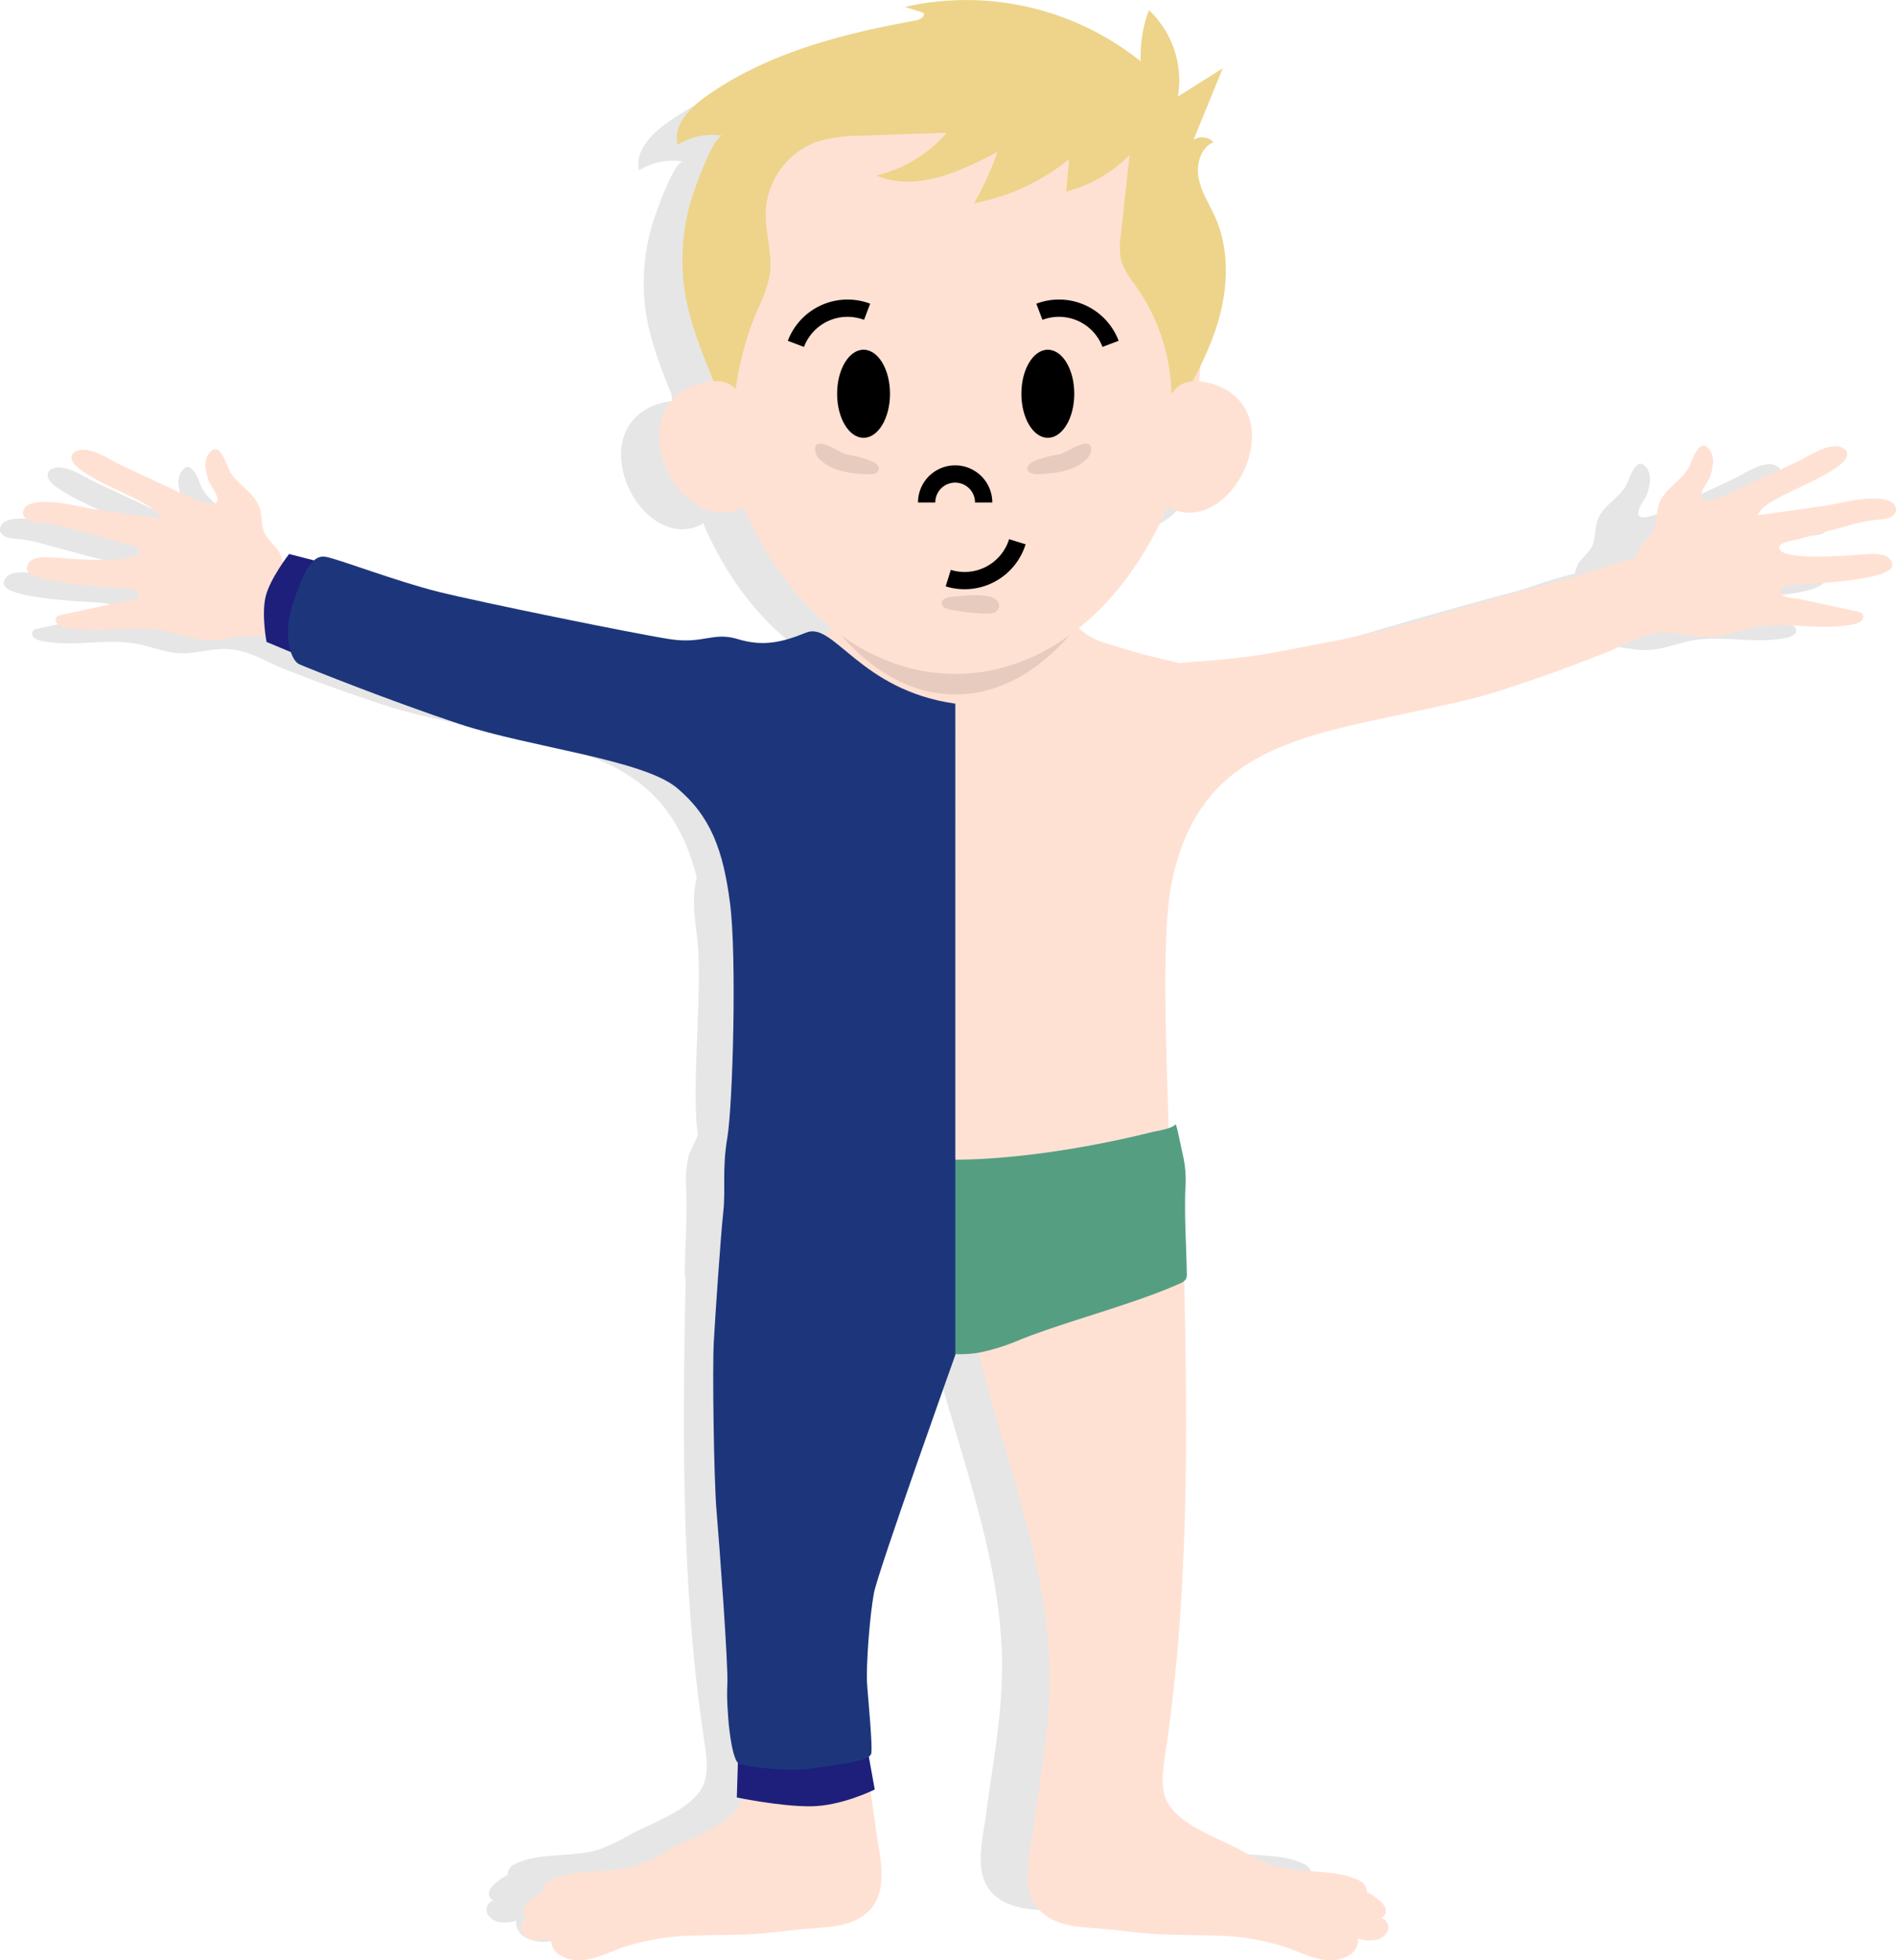 <?xml version="1.0" encoding="UTF-8"?>
<svg xmlns="http://www.w3.org/2000/svg" viewBox="0 0 460.96 476.46">
  <title>Element 49</title>
  <g style="isolation:isolate">
    <g id="Ebene_2" data-name="Ebene 2">
      <g id="_17_Junge" data-name="17_Junge">
        <path d="M443.19,126a6.84,6.84,0,0,0-2.89-.66c-4.76-.29-8.94,1.16-13.53,1.8l-15.13,2.14c1-2,3.15-3.16,5.2-4.25,4.57-2.42,10.14-4.56,14.23-7.58,2.25-1.66,2.29-3.19,1.18-4-2.93-2.07-8.3,1.77-10.82,3L407.3,123c-1.86.87-10.78,5.39-8.7.49.49-1.18,1.35-2.21,1.83-3.38a9.63,9.63,0,0,0,.58-2.41,5.22,5.22,0,0,0-.42-3.57c-2.64-4.23-4.44,2.34-5.21,3.79-1.74,3.22-5.75,5-7,8.55-.79,2.19-.34,4.7-1.53,6.74a39.22,39.22,0,0,1-2.73,3.23,7,7,0,0,0-1.26,3c-5.14,1.13-10.46,3.26-14.38,4.32-6.92,1.87-13.83,3.75-20.73,5.71-15.41,4.36-21.56,6.7-37.48,9.74-16.22,3.09-17.32,3.65-33.86,4.88-.65.05-1.29.11-1.92.19-3.38-.88-6.82-1.61-10.1-2.52-.28-1.59-1.25-2.44-3.71-3.34-.85-.31-6.51-1.79-7.12-1.11l-.47.52a18.29,18.29,0,0,1-2.48-1.83c8.69-7,16-16.93,21-28.87a8.44,8.44,0,0,0,3.92,1.43c7.69,1,14.85-7.28,16-15.85s-4.2-14.18-11.89-15.19c-.18,0-.35,0-.52,0,.12-1.21.22-2.42.31-3.64a69.83,69.83,0,0,0,4-10c2.5-8.18,3-17.29-.44-25.13-1.35-3.1-3.3-6-4-9.31s.38-7.36,3.49-8.69a3.76,3.76,0,0,0-4.74-.55l6.93-17-10.63,6.69A23,23,0,0,0,267.23,9.4a31.09,31.09,0,0,0-2,12.15A66.19,66.19,0,0,0,209.34,8.64L213.7,10c.62.77-.66,1.64-1.63,1.81C194.45,15,176.58,19.57,162,30c-3.81,2.72-7.73,6.86-6.62,11.41a15.63,15.63,0,0,1,10.8-2.14c-2.36-.4-7.23,13.91-7.75,15.77a50.79,50.79,0,0,0-1.7,18.48c.7,7.62,3.58,15.05,6.55,22.4,0,.54.09,1.08.14,1.61l-.4,0c-7.68,1-13,6.62-11.89,15.19s8.29,16.86,16,15.85a8.61,8.61,0,0,0,3.83-1.36c5.11,11.94,12.38,21.89,21.07,28.84a17.55,17.55,0,0,1-3,2.1q-.65-.81-1.32-1.59c-2.19.61-4.36,1.27-6.49,2a8.25,8.25,0,0,0-3.87,2.18,3.62,3.62,0,0,0-.71,1.48c-2.78.71-5.65,1.33-8.47,2.07-.64-.08-1.28-.14-1.93-.19-16.54-1.23-15.79-1-32-4.09-15.92-3-22.07-5.37-37.48-9.74-6.89-2-13.81-3.84-20.73-5.71-3.92-1.06-9.24-3.19-14.38-4.32a7,7,0,0,0-1.26-3A41.15,41.15,0,0,1,57.69,134c-1.2-2-.75-4.55-1.54-6.74-1.26-3.52-5.28-5.32-7-8.55-.78-1.45-2.58-8-5.22-3.79a5.28,5.28,0,0,0-.42,3.57,10.46,10.46,0,0,0,.58,2.41c.48,1.17,1.34,2.21,1.83,3.38,2.08,4.9-6.83.38-8.69-.49l-14.13-6.6c-2.53-1.18-7.9-5-10.83-3-1.11.79-1.06,2.32,1.18,4,4.09,3,9.66,5.16,14.23,7.58,2,1.09,4.23,2.3,5.21,4.25l-15.13-2.13c-4.6-.65-8.77-2.1-13.54-1.81a6.88,6.88,0,0,0-2.89.66A2.21,2.21,0,0,0,0,129a2.53,2.53,0,0,0,1.84,1.65,13.22,13.22,0,0,0,2.69.38,37.09,37.09,0,0,1,6.35,1.31l12.82,3.43c1.05.28,4.13.58,4,1.94-.31,3.4-18.56,1.58-21.16,1.46a10.28,10.28,0,0,0-3.55.26A2.78,2.78,0,0,0,.9,141.79c0,4,22.06,4.48,24.65,4.84,1.05.14,2.36.69,1.88,1.84s-3.38,1.15-4.51,1.38c-4.56,1-9.11,2-13.67,2.93a2.36,2.36,0,0,0-1.18.49A1.23,1.23,0,0,0,8.26,155a3.89,3.89,0,0,0,1.94.81c7.28,1.53,15-.56,22.34.57,3.8.59,7.6,2.32,11.46,2.43,3.47.1,7-1.08,10.55-1.05,5.71.05,9.19,2.73,14.13,4.69q8.46,3.36,17.09,6.36c11.45,4,14,4.59,26,7.18,28.48,6.18,50.41,8.29,57.63,37.35-.13.5-.25,1-.34,1.5-.72,4.1-.18,8.27.35,12.38,1.61,12.36-1.4,35.9.2,48.26,0,.18.05.36.08.54-1,1.94-2.13,4.47-2.24,4.87a26.5,26.5,0,0,0-.63,8.07c.27,6.69-.23,13.48-.34,20.17a2.62,2.62,0,0,0,.2,1.27c0,.55,0,1.09,0,1.63-.79,37-1,74.42,4.52,111.1.47,3.1,1,6.29.27,9.35-1.61,7-12.77,10.43-18.34,13.53a47.59,47.59,0,0,1-6.92,3.37c-6.61,2.39-14.83.68-21,3.73a2.87,2.87,0,0,0-1.81,2.65,19.25,19.25,0,0,0-2.92,2,4.36,4.36,0,0,0-1.57,2.09,1.75,1.75,0,0,0,1.12,2.11,2.36,2.36,0,0,0-1.64,3,3.93,3.93,0,0,0,3,2.27,8.88,8.88,0,0,0,4.09-.33,4.06,4.06,0,0,0,2,3.91,8.63,8.63,0,0,0,4.79,1.21c3.72,0,7.93-2.45,11.48-3.45a58.09,58.09,0,0,1,14-2.35c4.24-.13,8.49-.17,12.71-.26,5.73-.13,11.57-1.1,17.31-1.52,3.3-.24,6.71-.46,9.66-1.8,9.26-4.19,6.07-14.26,5-22.09-1.7-12.81-4.19-25.26-3.79-38.27.78-25.79,10.81-49.88,16.9-74.67a32.51,32.51,0,0,0,11.21.3c6.1,24.68,16.05,48.68,16.84,74.37.39,13-2.1,25.46-3.79,38.27-1,7.83-4.24,17.9,5,22.09,2.95,1.34,6.35,1.56,9.65,1.8,5.75.42,11.58,1.39,17.31,1.52,4.23.09,8.48.13,12.71.26a58,58,0,0,1,14,2.35c3.56,1,7.77,3.42,11.49,3.45a8.65,8.65,0,0,0,4.79-1.21,4.07,4.07,0,0,0,2-3.91,8.87,8.87,0,0,0,4.09.33,3.9,3.9,0,0,0,3-2.27,2.35,2.35,0,0,0-1.64-3,1.74,1.74,0,0,0,1.12-2.11,4.3,4.3,0,0,0-1.57-2.09,18.67,18.67,0,0,0-2.91-2,2.88,2.88,0,0,0-1.82-2.65c-6.16-3.05-14.38-1.34-21-3.73a47.59,47.59,0,0,1-6.92-3.37c-5.58-3.1-16.74-6.53-18.35-13.53-.7-3.06-.19-6.25.27-9.35,5.5-36.68,5.32-74.07,4.52-111.1,0-.37,0-.75,0-1.13a1.49,1.49,0,0,0,.4-.43,2.56,2.56,0,0,0,.22-1.34c-.11-6.69-.61-13.48-.34-20.17a26.19,26.19,0,0,0-.63-8.07c-.1-.4-1.26-2.91-2.23-4.85a23.69,23.69,0,0,0,.56-5.89c.05-5.36-1.53-15.17-2.42-23.8-.07-5.63-.05-11.31.14-16.41.45-2.86,1-5.7,1.7-8.52.77-3.13,2.83-6.8,2.46-10a6.85,6.85,0,0,0-.84-2.5c8.57-25,31.2-27.86,58.16-33.71,11.94-2.59,14.51-3.21,26-7.18q8.64-3,17.1-6.36c4.93-2,8.41-4.64,14.13-4.69,3.54,0,7.07,1.14,10.54,1.05,3.87-.11,7.67-1.84,11.46-2.43,7.37-1.13,15.07,1,22.34-.57a4.16,4.16,0,0,0,1.95-.81,1.24,1.24,0,0,0,.18-1.76,2.33,2.33,0,0,0-1.17-.49c-4.56-1-9.12-2-13.68-2.93-1.12-.23-4-.25-4.51-1.38s.83-1.7,1.88-1.84c2.59-.36,24.69-.9,24.65-4.84a2.78,2.78,0,0,0-2.13-2.32,10,10,0,0,0-3.54-.26c-2.61.12-20.85,1.94-21.17-1.46-.12-1.36,3-1.66,4-1.94l12.82-3.43a38.21,38.21,0,0,1,6.36-1.32,12.73,12.73,0,0,0,2.69-.37,2.57,2.57,0,0,0,1.84-1.65A2.23,2.23,0,0,0,443.19,126Z" opacity="0.1" style="mix-blend-mode:multiply"></path>
        <path d="M221.89,301.7c-7.09-4.32-16.28-5.29-24.3-6-6.47-.6-14.06-.77-18.2,4.23-2.82,3.42-3.07,8.22-3.16,12.65-.82,37.93-1,76.24,4.63,113.82.48,3.18,1,6.44.28,9.57-1.65,7.18-13.09,10.7-18.8,13.87a48.89,48.89,0,0,1-7.09,3.45c-6.77,2.45-15.19.7-21.51,3.82a3,3,0,0,0-1.86,2.72,19.1,19.1,0,0,0-3,2.08,4.45,4.45,0,0,0-1.61,2.14,1.79,1.79,0,0,0,1.14,2.16,2.42,2.42,0,0,0-1.67,3.06,4,4,0,0,0,3.11,2.32,9.27,9.27,0,0,0,4.18-.33,4.19,4.19,0,0,0,2.06,4,8.88,8.88,0,0,0,4.91,1.24c3.81,0,8.12-2.51,11.77-3.54a59.26,59.26,0,0,1,14.35-2.4c4.34-.13,8.69-.18,13-.27,5.87-.13,11.85-1.13,17.74-1.56,3.38-.24,6.86-.47,9.89-1.84,9.49-4.3,6.22-14.62,5.15-22.64-1.73-13.12-4.29-25.88-3.88-39.2.85-27.73,12.13-53.56,18.22-80.29,1.93-8.48,4.38-15.68-3.14-21.48A22.93,22.93,0,0,0,221.89,301.7Z" fill="#ffe1d3"></path>
        <path d="M242.28,301.7c7.09-4.32,16.28-5.29,24.3-6,6.47-.6,14.06-.77,18.2,4.23,2.82,3.42,3.07,8.22,3.16,12.65.82,37.93,1,76.24-4.63,113.82-.48,3.18-1,6.44-.28,9.57,1.65,7.18,13.09,10.7,18.8,13.87a48.39,48.39,0,0,0,7.09,3.45c6.77,2.45,15.19.7,21.51,3.82a3,3,0,0,1,1.86,2.72,19.59,19.59,0,0,1,3,2.08,4.45,4.45,0,0,1,1.61,2.14,1.79,1.79,0,0,1-1.14,2.16,2.42,2.42,0,0,1,1.67,3.06,4,4,0,0,1-3.11,2.32,9.27,9.27,0,0,1-4.18-.33,4.19,4.19,0,0,1-2.06,4,8.88,8.88,0,0,1-4.91,1.24c-3.81,0-8.12-2.51-11.77-3.54a59.26,59.26,0,0,0-14.35-2.4c-4.34-.13-8.69-.18-13-.27-5.87-.13-11.85-1.13-17.74-1.56-3.38-.24-6.86-.47-9.89-1.84-9.49-4.3-6.22-14.62-5.15-22.64,1.73-13.12,4.29-25.88,3.88-39.2-.85-27.73-12.13-53.56-18.22-80.29C235,316.24,232.51,309,240,303.24A22.93,22.93,0,0,1,242.28,301.7Z" fill="#ffe1d3"></path>
        <path d="M459.6,121.92a6.84,6.84,0,0,0-3-.68c-4.88-.3-9.15,1.19-13.86,1.85l-15.5,2.18c1-2,3.23-3.23,5.33-4.35,4.69-2.48,10.39-4.66,14.58-7.76,2.3-1.71,2.35-3.27,1.21-4.08-3-2.12-8.5,1.82-11.09,3l-14.48,6.76c-1.9.89-11,5.53-8.91.5.51-1.2,1.38-2.26,1.88-3.46a10,10,0,0,0,.59-2.47,5.34,5.34,0,0,0-.43-3.65c-2.7-4.34-4.54,2.4-5.34,3.88-1.78,3.3-5.89,5.15-7.19,8.76-.81,2.24-.35,4.81-1.57,6.9a41.41,41.41,0,0,1-2.79,3.31,7.13,7.13,0,0,0-1.29,3.06c-5.27,1.16-10.72,3.34-14.74,4.42C376,142,368.87,144,361.81,146c-15.79,4.47-22.09,6.87-38.4,10-16.62,3.17-17.75,3.74-34.69,5-.67.05-1.32.12-2,.19-4-1-8-1.84-11.84-3l-6.24-1.9c-7.42-2.25-8.93-7.79-15-10.71-6.3-3-14.61-4.77-21.34-7.33-6.73,2.56-15.05,4.31-21.35,7.33-6.08,2.92-7.59,8.46-15,10.71l-6.24,1.9c-3.8,1.15-7.87,2-11.84,3-.65-.07-1.3-.14-2-.19-16.94-1.26-16.17-1-32.79-4.19-16.32-3.11-22.62-5.51-38.4-10-7.07-2-14.15-3.93-21.24-5.85-4-1.08-9.47-3.26-14.74-4.42a7.23,7.23,0,0,0-1.28-3.06,39.54,39.54,0,0,1-2.8-3.31c-1.22-2.09-.76-4.65-1.57-6.9-1.29-3.61-5.41-5.46-7.19-8.76-.79-1.48-2.63-8.22-5.34-3.88a5.41,5.41,0,0,0-.43,3.66,10.05,10.05,0,0,0,.6,2.46c.49,1.21,1.36,2.26,1.87,3.46,2.13,5-7,.39-8.91-.5l-14.47-6.76c-2.59-1.21-8.09-5.15-11.1-3C17,110.7,17,112.26,19.33,114c4.19,3.1,9.89,5.28,14.57,7.76,2.1,1.12,4.33,2.36,5.34,4.35L23.73,123.9c-4.7-.66-9-2.15-13.86-1.85a7,7,0,0,0-3,.68A2.26,2.26,0,0,0,5.59,125a2.64,2.64,0,0,0,1.89,1.69,13.81,13.81,0,0,0,2.75.38,39,39,0,0,1,6.51,1.34L29.88,132c1.07.29,4.22.59,4.09,2-.32,3.48-19,1.61-21.68,1.49a10.49,10.49,0,0,0-3.63.26,2.86,2.86,0,0,0-2.18,2.38c-.05,4,22.6,4.59,25.25,5,1.08.15,2.42.71,1.93,1.88s-3.47,1.18-4.62,1.42c-4.68,1-9.34,2-14,3a2.43,2.43,0,0,0-1.21.49,1.28,1.28,0,0,0,.19,1.81,4.22,4.22,0,0,0,2,.83c7.45,1.57,15.34-.57,22.88.59,3.89.59,7.78,2.37,11.74,2.48,3.56.1,7.17-1.1,10.81-1.07,5.85,0,9.42,2.79,14.47,4.8q8.67,3.45,17.52,6.52c11.73,4.06,14.36,4.7,26.6,7.35,30.34,6.59,53.44,8.65,59.86,42,2.74,14.24.63,50.69.63,60.29,0,4.27,36.79,9.32,51.79,10.53,15-1.21,51.79-6.26,51.79-10.53,0-9.6-2.11-46.05.63-60.29,6.42-33.34,31.41-36.21,61.76-42.8,12.23-2.65,14.86-3.29,26.6-7.35,5.9-2,11.73-4.23,17.51-6.52,5-2,8.62-4.76,14.48-4.8,3.63,0,7.24,1.17,10.8,1.07,4-.11,7.85-1.89,11.74-2.48,7.55-1.16,15.44,1,22.89-.59a4.19,4.19,0,0,0,2-.83,1.27,1.27,0,0,0,.19-1.81,2.54,2.54,0,0,0-1.2-.5c-4.67-1-9.34-2-14-3-1.14-.24-4.13-.25-4.61-1.42s.84-1.73,1.92-1.88c2.65-.37,25.3-.92,25.26-5a2.87,2.87,0,0,0-2.19-2.38,10.49,10.49,0,0,0-3.63-.26c-2.67.12-21.36,2-21.68-1.49-.13-1.4,3-1.7,4.1-2l13.13-3.52a39,39,0,0,1,6.51-1.34,14,14,0,0,0,2.76-.38,2.62,2.62,0,0,0,1.88-1.7A2.24,2.24,0,0,0,459.6,121.92Z" fill="#ffe1d3"></path>
        <path d="M288.54,309.57c-.11-6.86-.62-13.82-.35-20.67a26.86,26.86,0,0,0-.64-8.27c-.18-.68-1.53-7.54-1.73-7.32-1,1.14-4.63,1.59-6.22,2-14.13,3.54-32.48,6.55-47.29,6.59s-33.16-3.05-47.29-6.59c-1.59-.4-5.18-.85-6.22-2-.2-.22-1.55,6.64-1.73,7.32a27.18,27.18,0,0,0-.65,8.27c.28,6.85-.23,13.81-.35,20.67a2.69,2.69,0,0,0,.23,1.37,3.25,3.25,0,0,0,1.52,1.09c6.26,2.8,17.52,5.7,24.09,7.86,6.2,2.05,12,5,18.3,7.05,5.78,1.86,12,2.89,18.07,1.82a50.9,50.9,0,0,0,9.89-3.17c11.31-4.47,27.57-8.6,38.63-13.56a3.17,3.17,0,0,0,1.51-1.09A2.59,2.59,0,0,0,288.54,309.57Z" fill="#559e82"></path>
        <path d="M281.91,84.61c0,46.5-22.23,84.2-49.65,84.2s-49.66-37.7-49.66-84.2,22.23-70.86,49.66-70.86S281.91,38.11,281.91,84.61Z" opacity="0.1" style="mix-blend-mode:multiply"></path>
        <path d="M292.11,81.25c0,45.6-26.8,82.57-59.85,82.57s-59.86-37-59.86-82.57,26.8-69.5,59.86-69.5S292.11,35.64,292.11,81.25Z" fill="#ffe1d3"></path>
        <path d="M231.22,145.1c-1,.09-2.3.52-2.27,1.53s1.11,1.35,2,1.53a50.48,50.48,0,0,0,9.25,1c3.36,0,3.58-3.08.83-4C238.48,144.29,233.89,144.88,231.22,145.1Zm26.23-34.61a24.87,24.87,0,0,0-6.23,1.7c-.8.41-1.63,1.18-1.4,2s1.57,1.13,2.58,1.08c4.13-.23,8.63-.65,11.59-3.53a3.42,3.42,0,0,0,1.27-2.9C264.72,106,259.19,110.12,257.45,110.49Zm-59.28-1.61a3.42,3.42,0,0,0,1.27,2.9c3,2.88,7.46,3.3,11.59,3.53,1,0,2.32-.09,2.58-1.08s-.6-1.63-1.4-2a24.87,24.87,0,0,0-6.23-1.7C204.24,110.12,198.71,106,198.17,108.88Z" opacity="0.1" style="mix-blend-mode:multiply"></path>
        <ellipse cx="209.95" cy="95.72" rx="6.43" ry="10.71"></ellipse>
        <ellipse cx="254.75" cy="95.72" rx="6.43" ry="10.71"></ellipse>
        <path d="M239.15,122.15a6.93,6.93,0,0,0-13.86,0" fill="none" stroke="#000" stroke-miterlimit="10" stroke-width="4.2"></path>
        <path d="M247.34,131.69a13.42,13.42,0,0,1-16.8,8.84" fill="none" stroke="#000" stroke-miterlimit="10" stroke-width="4.2"></path>
        <path d="M193.5,83.59a13.42,13.42,0,0,1,17.31-7.8" fill="none" stroke="#000" stroke-miterlimit="10" stroke-width="4.2"></path>
        <path d="M270,83.59a13.4,13.4,0,0,0-17.3-7.8" fill="none" stroke="#000" stroke-miterlimit="10" stroke-width="4.2"></path>
        <path d="M178.21,105.52a74.5,74.5,0,0,1,6-30.32,36,36,0,0,0,2.88-8c.91-5.33-1.18-10.74-.91-16.13a19,19,0,0,1,12.65-16.7A37,37,0,0,1,209.36,33l20.81-.73a32.31,32.31,0,0,1-17.11,10.38c9.53,4.08,20.3-.87,29.46-5.72a75.28,75.28,0,0,1-5.69,12.46,51.82,51.82,0,0,0,23.1-10.69l-.72,7.88a33.44,33.44,0,0,0,15.42-8.92l-2.1,19.24a17.77,17.77,0,0,0,0,6.13c.64,2.62,2.41,4.79,3.95,7a46.93,46.93,0,0,1,8,32.24c4.45-7.55,8.94-15.19,11.51-23.57S299,61,295.53,53c-1.39-3.18-3.38-6.14-4.08-9.54s.39-7.54,3.58-8.91a3.85,3.85,0,0,0-4.86-.55l7.1-17.39-10.89,6.86a23.51,23.51,0,0,0-7.05-21,32,32,0,0,0-2,12.45A67.79,67.79,0,0,0,220,1.68l4.46,1.41c.63.79-.67,1.68-1.67,1.86-18,3.24-36.36,7.93-51.29,18.59-3.9,2.78-7.92,7-6.78,11.68A16,16,0,0,1,175.81,33c-2.41-.41-7.4,14.25-7.94,16.15a52.42,52.42,0,0,0-1.74,18.94C167.31,80.94,174.51,93.21,178.21,105.52Z" fill="#edd48a"></path>
        <path d="M304.24,108.31c-1.16,8.78-8.5,17.27-16.37,16.24s-7.53-7.82-6.37-16.6,2.68-16.24,10.56-15.2S305.4,99.53,304.24,108.31Zm-143.84,0c1.15,8.78,8.49,17.27,16.37,16.24s7.52-7.82,6.37-16.6-2.69-16.24-10.56-15.2S159.24,99.53,160.4,108.31Z" fill="#ffe1d3"></path>
        <path d="M179.46,426.41l-.32,10.52s10.2,2.16,17.8,2.16S212.67,435,212.67,435L211,425.76Z" fill="#1d1f7b"></path>
        <path d="M79.36,137l-9.07-2.33s-4.67,6-5.71,10.37.22,11,.22,11l8.88,3.72L79.36,137" fill="#1d1f7b"></path>
        <path d="M79.29,135.37c3.7.77,17.09,5.94,27.31,8.49s47.89,10.22,56.19,11.5,10.49-1.86,16.6,0,10.73.81,16.61-1.59c6.77-2.75,13,14,36.26,17.28V329.37s-18.78,52.55-19.78,57.84-2,17.85-1.65,22.48,1.32,14.54,1,16.52-7.74,2.64-14,3.63-15.72-.34-18-1-3.3-14.53-3-19.15-2-35-2.64-42.64-1-34.37-.66-40.65,1.68-26,2.31-31.73-.33-10.24,1-18.18,2.31-44,.66-56.84-4.63-21.15-12.89-28.09-35.92-9.92-52.83-15.54-36.73-13.55-39-14.54-4-7.6-1.65-14.54S75.6,134.59,79.29,135.37Z" fill="#1d367b"></path>
      </g>
    </g>
  </g>
</svg>
